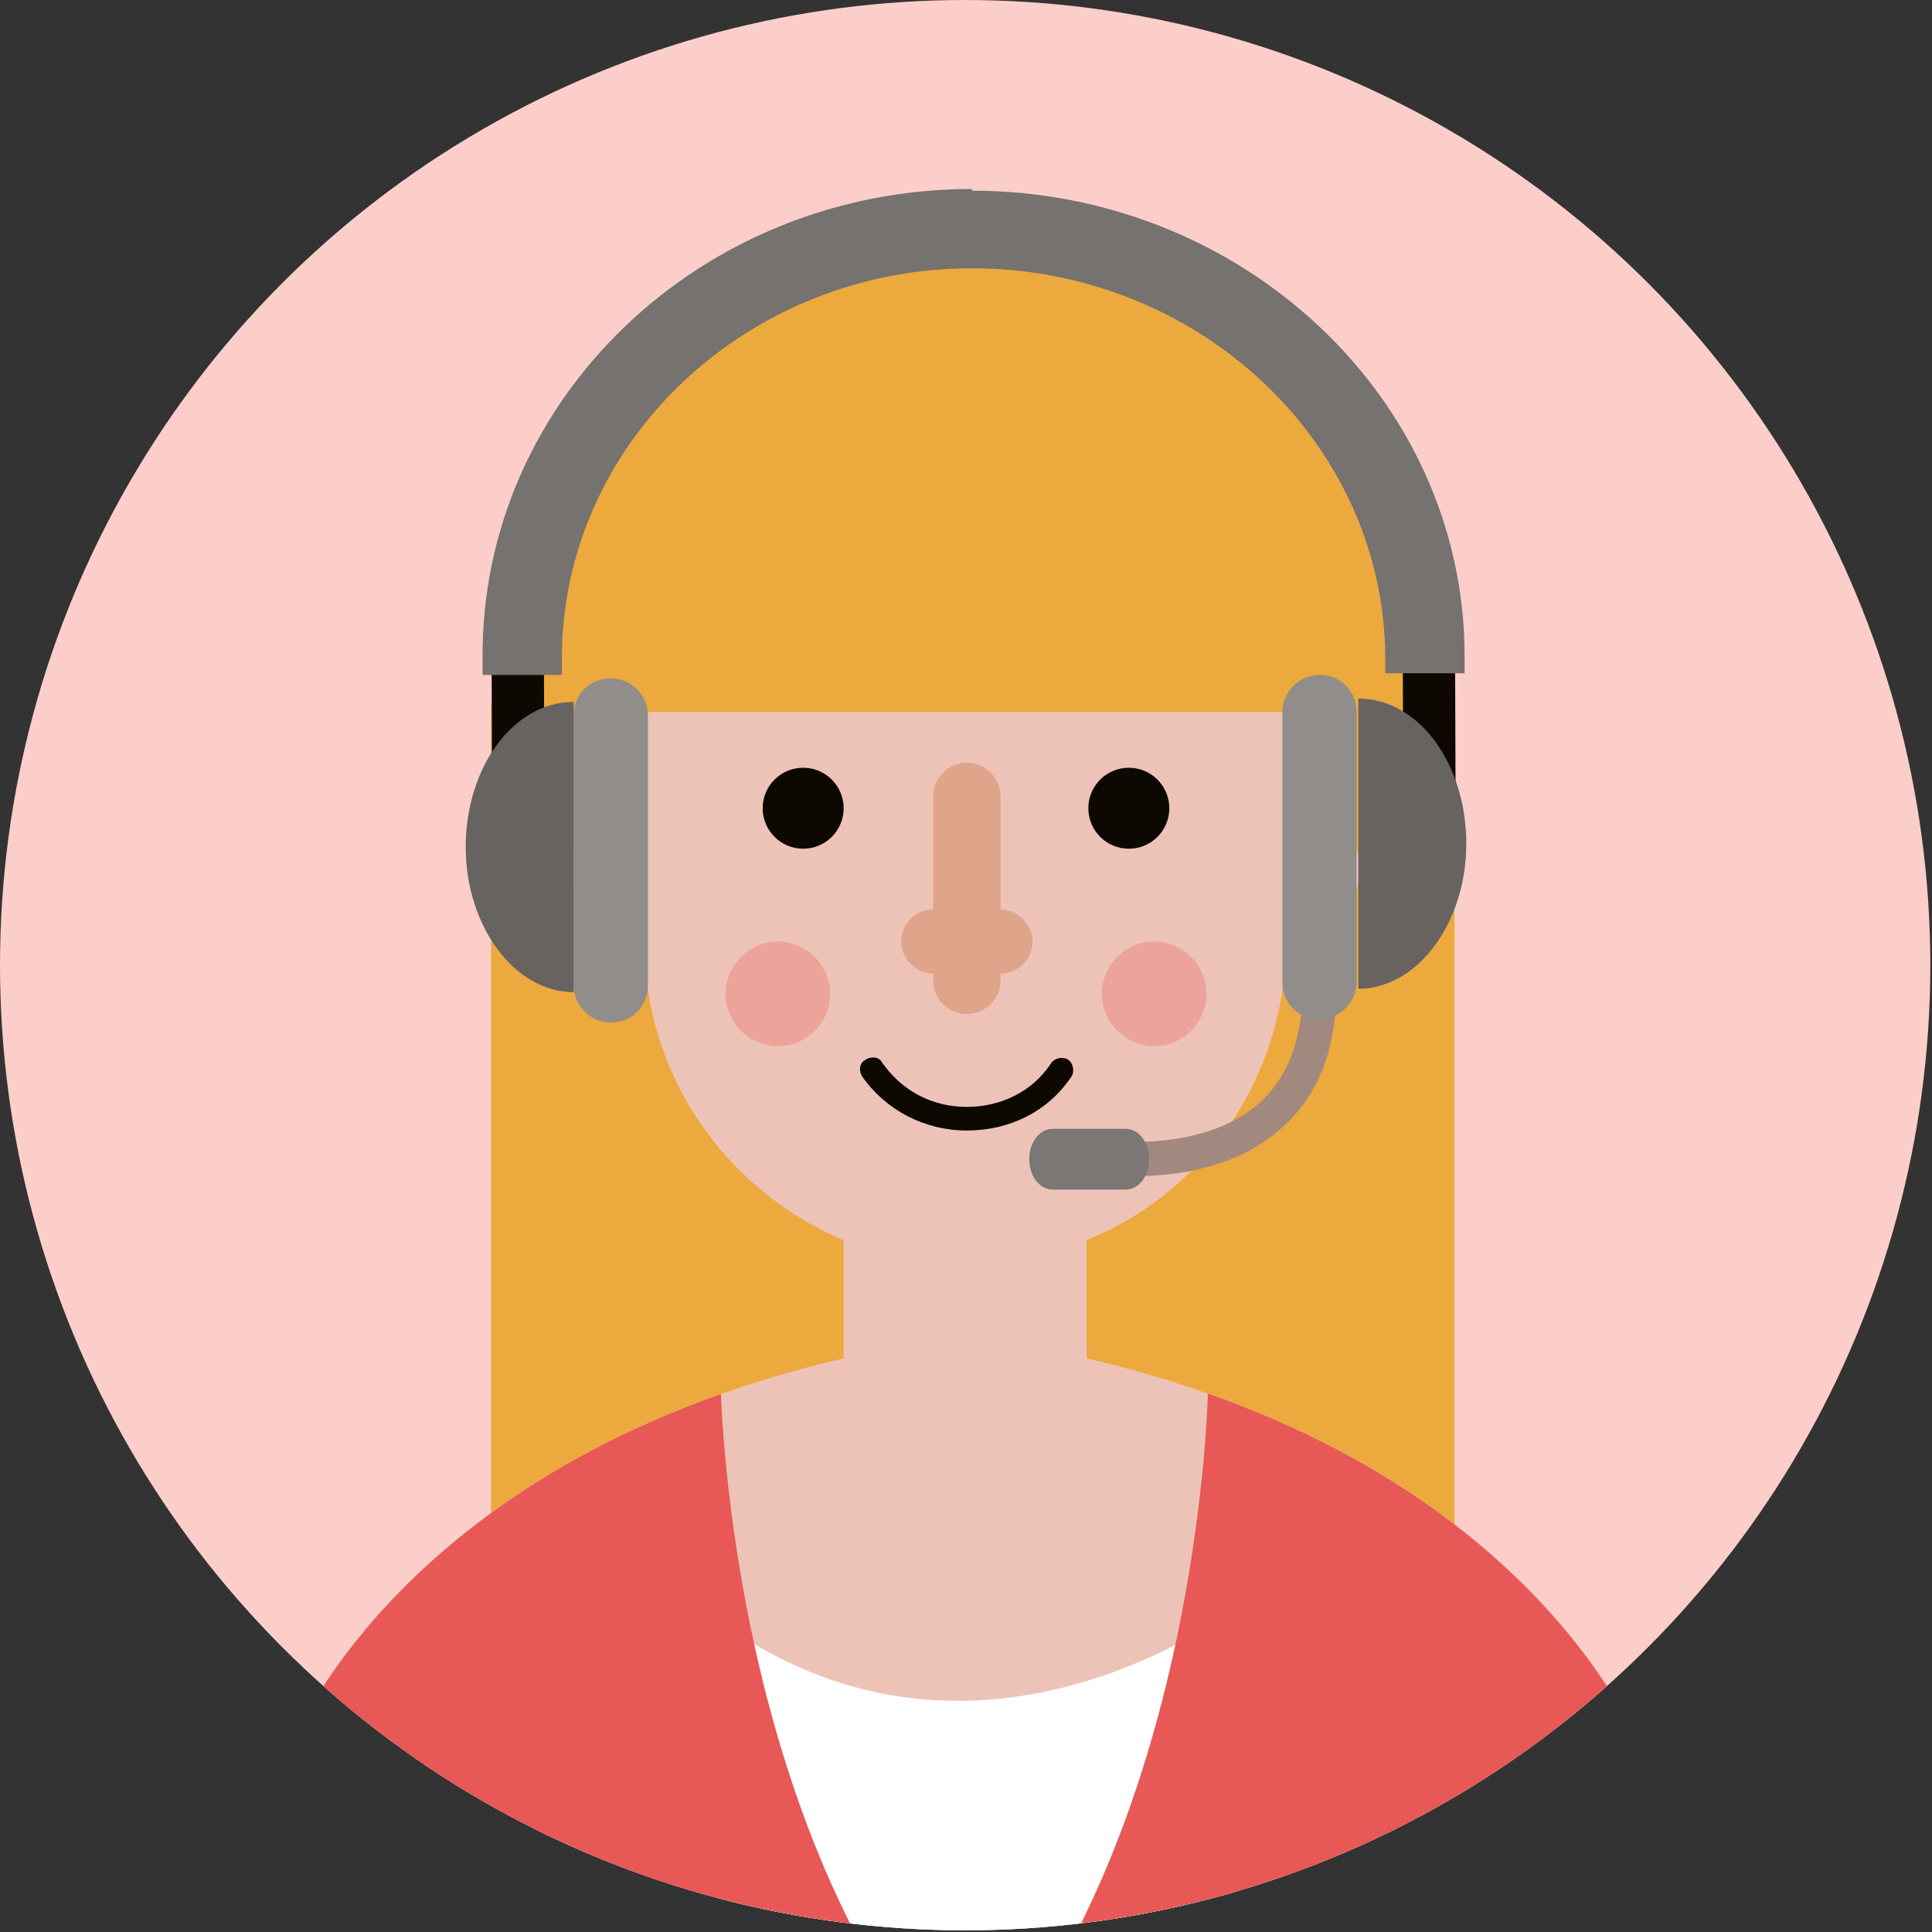 <?xml version="1.0" encoding="UTF-8"?>
<svg id="OBJECTS" xmlns="http://www.w3.org/2000/svg" width="114.5" height="114.5" xmlns:xlink="http://www.w3.org/1999/xlink" viewBox="0 0 114.5 114.5">
  <rect x="0" y="0" width="114.5" height="114.5" fill="#333333" stroke="none"/>
  <defs>
    <clipPath id="clippath">
      <circle cx="57.2" cy="57.2" r="57.2" style="fill: none;"/>
    </clipPath>
    <clipPath id="clippath-1">
      <path d="M64.4,80.6v-7.1c6.9-2.8,11.8-9.6,11.8-17.6v-.7h.7c2.1,0,3.7-1.7,3.7-3.7s-1.7-3.7-3.7-3.7-.5,0-.7,0v-6.2c0-10.5-8.5-19-19-19s-19,8.5-19,19v6.2h-.7c-2.1,0-3.7,1.7-3.7,3.7s1.7,3.7,3.7,3.7.4,0,.7,0v.7c0,7.9,4.9,14.7,11.8,17.6v7c-27,6.3-33.1,23.7-33.1,23.7,0,0,29.8,13.5,40.4,13.5s40.2-13.5,40.2-13.5c0,0-6.1-17.4-33.1-23.7v.1Z" style="fill: none;"/>
    </clipPath>
  </defs>
  <circle cx="57.2" cy="57.2" r="57.2" style="fill: #fbcec9;"/>
  <g style="clip-path: url(#clippath);">
    <g>
      <rect x="29.1" y="41.6" width="57.1" height="59.8" style="fill: #eba93e;"/>
      <g>
        <circle cx="57.64" cy="39.94" r="27.2" style="fill: #eba93e;"/>
        <g>
          <path d="M64.4,80.6v-7.1c6.9-2.8,11.8-9.6,11.8-17.6v-.7h.7c2.1,0,3.7-1.7,3.7-3.7s-1.7-3.7-3.7-3.7-.5,0-.7,0v-6.2c0-10.5-8.5-19-19-19s-19,8.5-19,19v6.2h-.7c-2.1,0-3.7,1.7-3.7,3.7s1.7,3.7,3.7,3.7.4,0,.7,0v.7c0,7.9,4.9,14.7,11.8,17.6v7h0c-27,6.3-33.1,23.7-33.1,23.7,0,0,29.8,13.5,40.4,13.5s40.2-13.5,40.2-13.5c0,0-6.1-17.4-33.1-23.7v.1Z" style="fill: #eec3b7;"/>
          <g style="clip-path: url(#clippath-1);">
            <g>
              <path d="M41,94.8c16.2,13.5,33,0,33,0l-1.3,25-27.2,3s-10-32.5-4.6-28h.1Z" style="fill: #fff;"/>
              <path d="M15.9,105.1s55.6,34.7,41.3,19c-14.2-15.6-14.5-42.3-14.5-42.3-20.9,7.4-26.8,23.4-26.8,23.4v-.1Z" style="fill: #e75856;"/>
              <path d="M100.1,105.8s-57.3,34.2-43,18.6c14.2-15.6,14.5-42.3,14.5-42.3,20.9,7.4,28.4,23.7,28.4,23.7h.1Z" style="fill: #e75856;"/>
            </g>
          </g>
        </g>
        <g style="opacity: .3;">
          <path d="M49.2,58.9c0,1.7-1.4,3.1-3.1,3.1s-3.1-1.4-3.1-3.1,1.4-3.1,3.1-3.1,3.1,1.4,3.1,3.1Z" style="fill: #e75856;"/>
          <path d="M71.5,58.9c0,1.7-1.4,3.1-3.1,3.1s-3.1-1.4-3.1-3.1,1.4-3.1,3.1-3.1,3.1,1.4,3.1,3.1Z" style="fill: #e75856;"/>
        </g>
        <g>
          <circle cx="47.6" cy="47.9" r="2.4" style="fill: #0d0802;"/>
          <circle cx="66.9" cy="47.9" r="2.4" style="fill: #0d0802;"/>
        </g>
        <g>
          <path d="M59.3,53.9v-6.7c0-1.1-.9-2-2-2s-2,.9-2,2v6.7c-1.1,0-1.9.9-1.9,1.9s.9,1.9,1.9,1.9v.4c0,1.1.9,2,2,2s2-.9,2-2v-.4c1.1,0,1.9-.9,1.9-1.9s-.9-1.9-1.9-1.9Z" style="fill: #dfa58a;"/>
          <path d="M57.3,67c-2.5,0-4.8-1.2-6.2-3.2-.2-.3-.2-.8.2-1,.3-.2.8-.2,1,.2,1.2,1.7,3,2.6,5,2.6s3.9-.9,5-2.6c.2-.3.7-.4,1-.2s.4.7.2,1c-1.4,2.1-3.7,3.2-6.2,3.2Z" style="fill: #0d0802;"/>
        </g>
      </g>
      <path d="M57.3,20.5c-12,0-21.7,9.7-21.7,21.7h43.5c0-12-9.7-21.7-21.7-21.7h-.1Z" style="fill: #eba93e;"/>
      <g>
        <path d="M36.2,60.6h0c-1.2,0-2.2-1-2.2-2.2v-16c0-1.2.9-2.2,2.2-2.2h0c1.2,0,2.2,1,2.2,2.2v16c0,1.2-.9,2.2-2.2,2.2Z" style="fill: #908d8b;"/>
        <rect x="29.15" y="36.09" width="3.1" height="14.1" transform="translate(-.15 .11) rotate(-.2)" style="fill: #0d0802;"/>
        <rect x="83.15" y="36.2" width="3.1" height="14.1" transform="translate(-.15 .3) rotate(-.2)" style="fill: #0d0802;"/>
        <path d="M57.6,11.2c-16.1,0-29.1,12.5-29,27.8v1h4.7v-1c0-12.7,10.9-23.1,24.3-23.1s24.4,10.3,24.5,23v1h4.7v-1c0-15.3-13.2-27.6-29.2-27.6v-.1Z" style="fill: #75726f;"/>
        <path d="M27.6,50.2c0,4.7,2.9,8.6,6.4,8.6v-17.2c-3.6,0-6.4,3.9-6.4,8.6Z" style="fill: #676360;"/>
        <path d="M86.9,50c0,4.7-2.9,8.6-6.4,8.6v-17.2c3.6,0,6.4,3.9,6.4,8.6Z" style="fill: #676360;"/>
        <path d="M67.4,69.7c-1,0-1.7,0-1.8-.1-.5,0-.9-.6-.9-1.1s.6-.9,1.1-.9c0,0,5.5.7,8.8-2.2,1.7-1.5,2.6-3.8,2.6-6.8,0-.6.4-1,1-1h0c.6,0,1,.4,1,1,0,3.6-1.1,6.4-3.3,8.3-2.7,2.4-6.4,2.8-8.5,2.8Z" style="fill: #a1897f;"/>
        <path d="M68.1,68.7c0,1-.6,1.8-1.4,1.8h-4.3c-.8,0-1.4-.8-1.4-1.8h0c0-1,.6-1.8,1.4-1.8h4.3c.8,0,1.4.8,1.4,1.8h0Z" style="fill: #7a7774;"/>
        <path d="M78.2,60.4h0c1.2,0,2.2-1,2.2-2.2v-16c0-1.2-.9-2.2-2.2-2.2h0c-1.2,0-2.2,1-2.2,2.2v16c0,1.2.9,2.2,2.2,2.2Z" style="fill: #908d8b;"/>
      </g>
    </g>
  </g>
</svg>